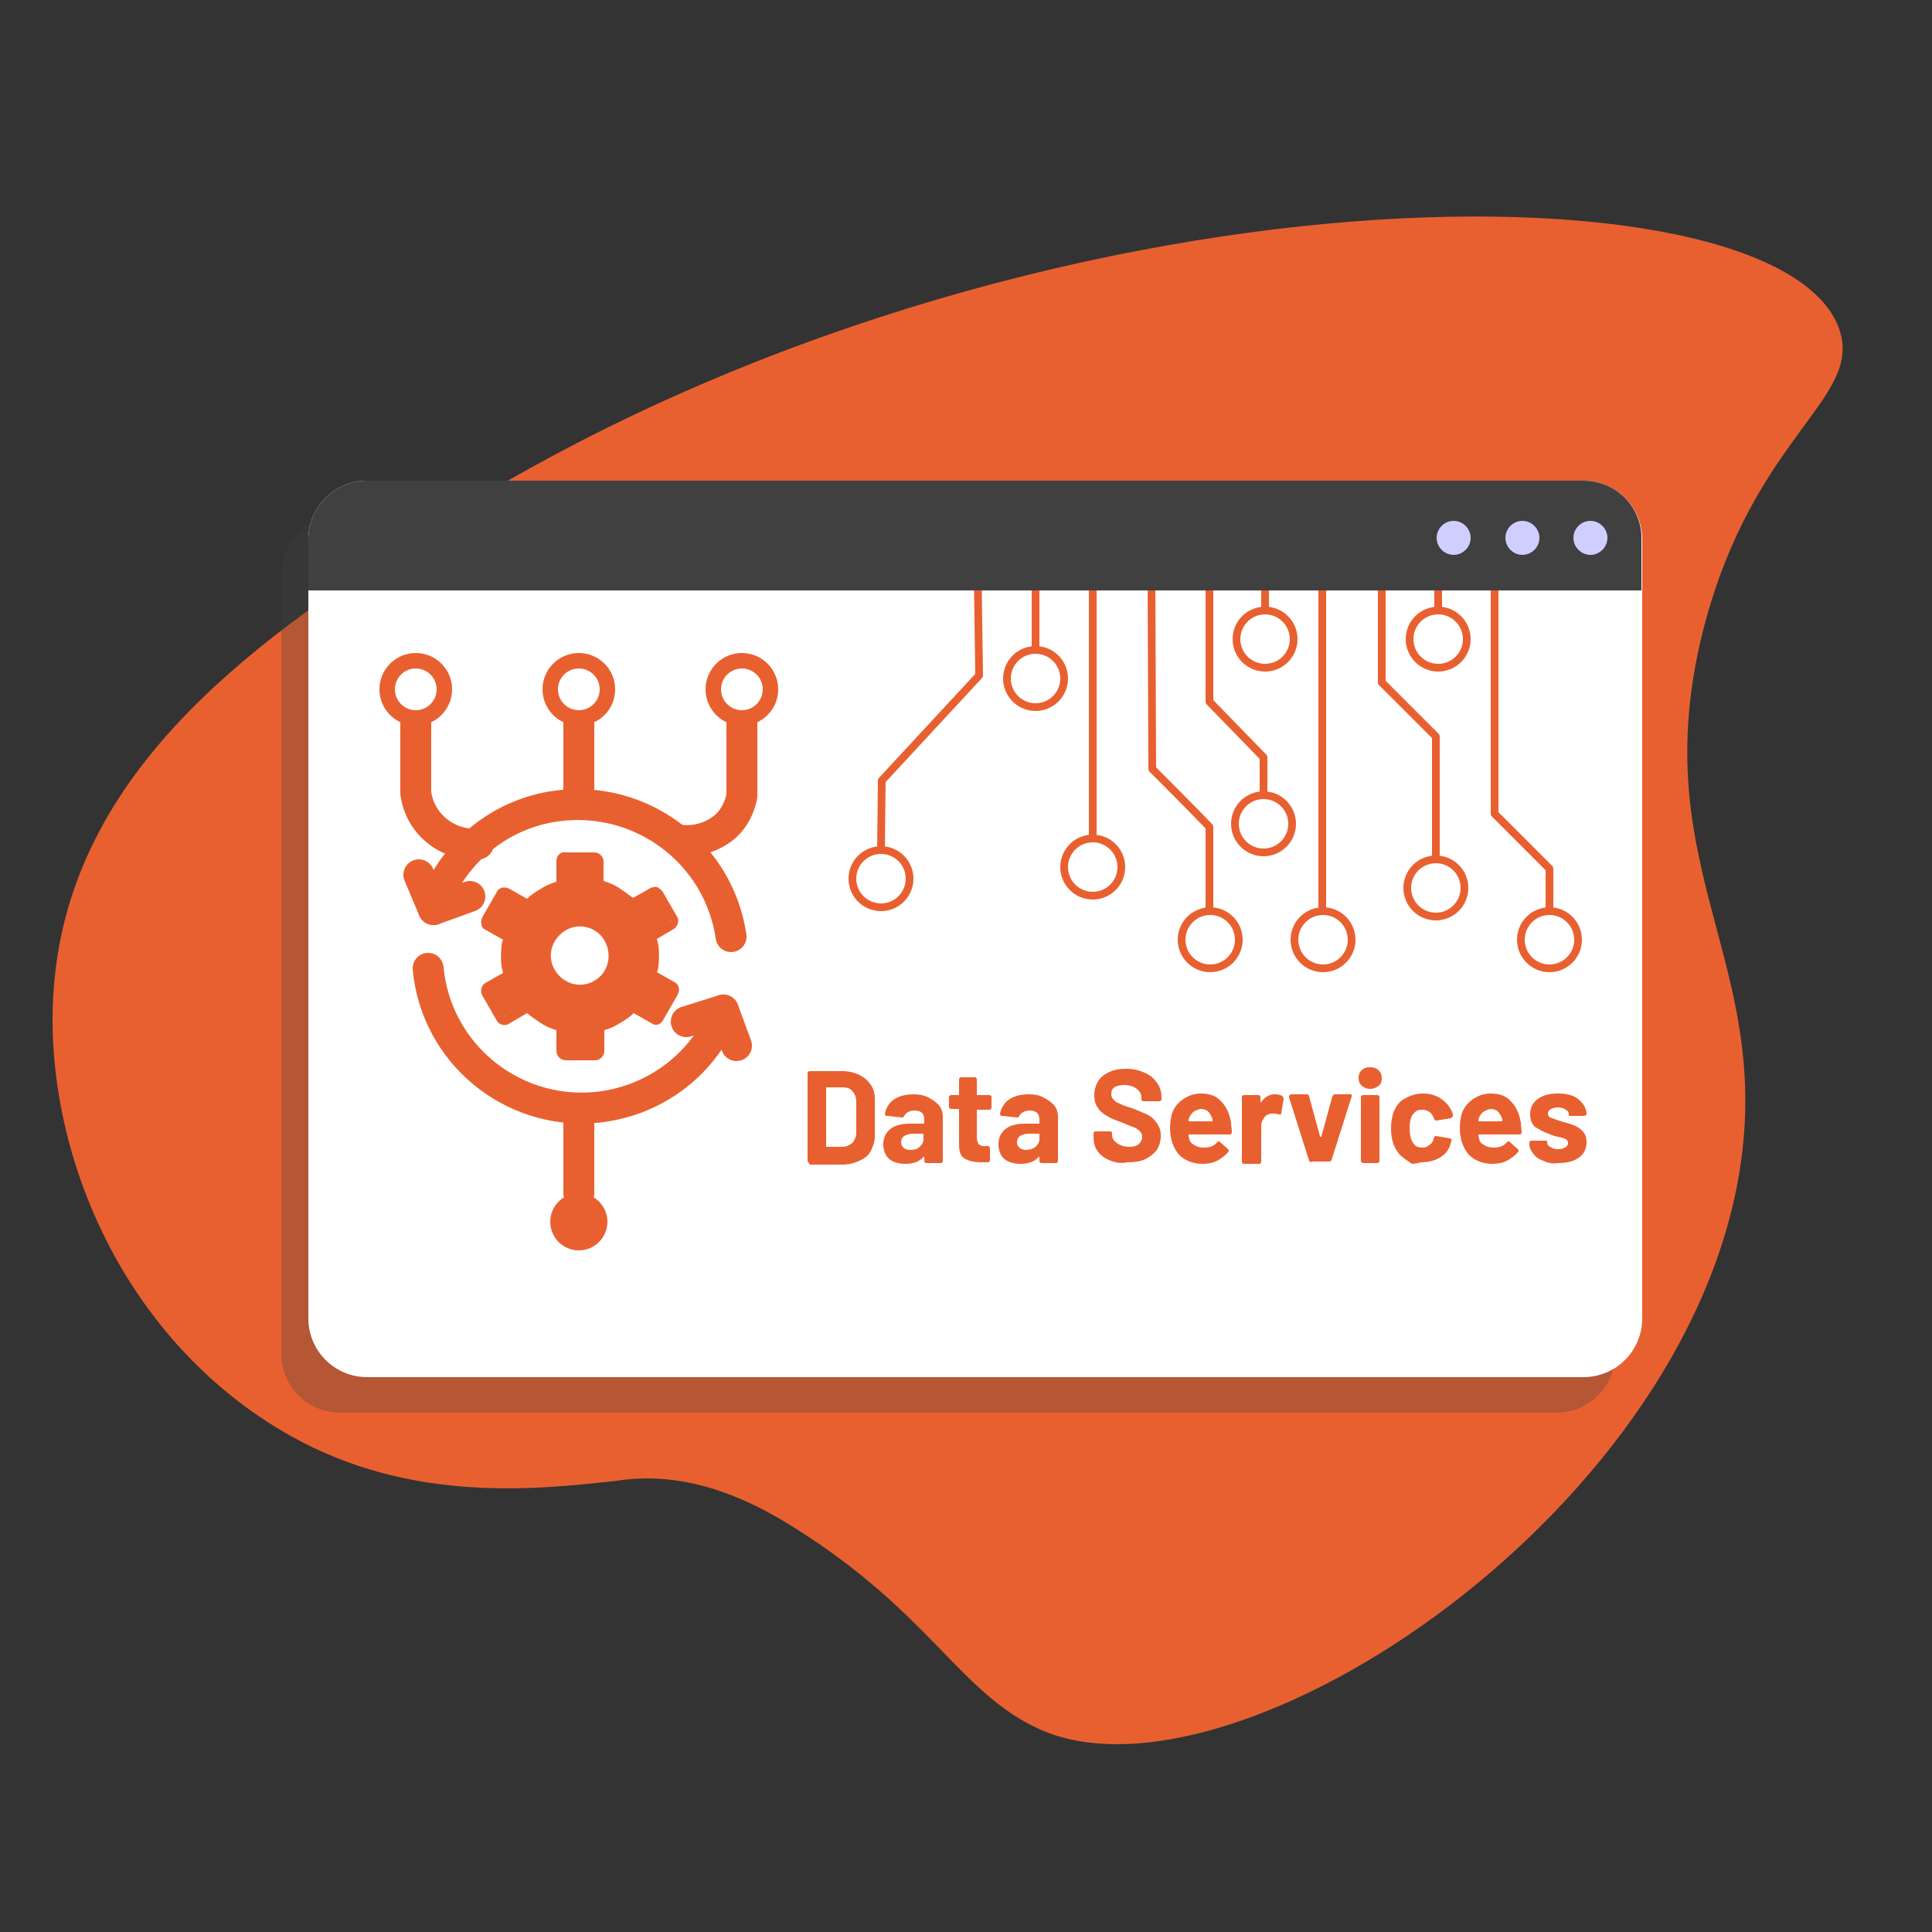 <?xml version="1.0" encoding="utf-8"?>
<!-- Generator: Adobe Illustrator 23.0.6, SVG Export Plug-In . SVG Version: 6.00 Build 0)  -->
<svg version="1.1" id="Layer_1" xmlns="http://www.w3.org/2000/svg" xmlns:xlink="http://www.w3.org/1999/xlink" x="0px" y="0px"
	 viewBox="0 0 250 250" style="enable-background:new 0 0 250 250;" xml:space="preserve">
<rect x="0" y="0" width="250" height="250" fill="#333333" stroke="none"/>
<style type="text/css">
	.st0{fill:#E96030;}
	.st1{opacity:0.56;}
	.st2{opacity:0.55;fill:#404041;enable-background:new    ;}
	.st3{fill:#FFFFFF;}
	.st4{fill:none;stroke:#E96030;stroke-linecap:round;stroke-linejoin:round;}
	.st5{fill:#404041;}
	.st6{fill:#CFCFFF;}
	.st7{fill:none;stroke:#E96030;stroke-width:4;stroke-linecap:round;stroke-linejoin:round;}
	.st8{fill:#FFFFFF;stroke:#E96030;stroke-width:2;stroke-linecap:round;stroke-linejoin:round;}
	.st9{fill-rule:evenodd;clip-rule:evenodd;fill:#FFFFFF;}
	.st10{fill-rule:evenodd;clip-rule:evenodd;fill:#E96030;}
</style>
<title>Artboard 1 copy 4</title>
<g>
	<g id="OBJECTS">
		<path class="st0" d="M54.9,68.8C34.4,82.1,10,98.5,7.1,126.3C4.9,147,15,173.1,37.6,185.8c15.5,8.7,31.6,7,42.3,5.8l0,0
			c9.7-1.5,18.1,3.1,22.6,5.9c18,11.2,21.6,21.6,32.1,26.3c25.1,11.2,85.8-28.9,90.9-75.2c2.8-25.4-12.7-37.7-5-67.5
			c6.5-24.8,20.6-29.5,17.5-38.5C230.1,19.9,129.7,20.2,54.9,68.8z"/>
		<g class="st1">
			<path class="st2" d="M44,66.7h157.4c4.2,0,7.6,3.4,7.6,7.6v100.9c0,4.2-3.4,7.6-7.6,7.6H44c-4.2,0-7.6-3.4-7.6-7.6V74.3
				C36.4,70.1,39.8,66.7,44,66.7z"/>
		</g>
		<path class="st3" d="M47.5,62.2h157.4c4.2,0,7.6,3.4,7.6,7.6v100.8c0,4.2-3.4,7.6-7.6,7.6H47.5c-4.2,0-7.6-3.4-7.6-7.6V69.8
			C39.9,65.6,43.3,62.2,47.5,62.2z"/>
		<path class="st4" d="M126.5,73.7l0.2,13.7l-12.6,13.6l-0.1,8.9"/>
		<circle class="st4" cx="114" cy="113.7" r="3.7"/>
		<circle class="st4" cx="134" cy="87.8" r="3.7"/>
		<line class="st4" x1="134" y1="73.7" x2="134" y2="84.1"/>
		<circle class="st4" cx="141.4" cy="112.2" r="3.7"/>
		<line class="st4" x1="141.4" y1="74" x2="141.4" y2="108.5"/>
		<circle class="st4" cx="156.6" cy="121.6" r="3.7"/>
		<circle class="st4" cx="163.5" cy="106.6" r="3.7"/>
		<path class="st4" d="M149,75.3l0.1,24.2c2.5,2.5,5,5,7.4,7.5v10.9"/>
		<path class="st4" d="M163.5,102.9V98l-7-7.2v-15"/>
		<circle class="st4" cx="163.7" cy="82.7" r="3.7"/>
		<line class="st4" x1="163.7" y1="75.7" x2="163.7" y2="79"/>
		<circle class="st4" cx="186.1" cy="82.7" r="3.7"/>
		<line class="st4" x1="186.1" y1="75.7" x2="186.1" y2="79"/>
		<line class="st4" x1="171.1" y1="117.8" x2="171.1" y2="75.3"/>
		<circle class="st4" cx="171.2" cy="121.6" r="3.7"/>
		<circle class="st4" cx="185.8" cy="114.9" r="3.7"/>
		<circle class="st4" cx="200.5" cy="121.6" r="3.7"/>
		<path class="st4" d="M185.8,111.2V95.3l-7-7V75.7"/>
		<path class="st4" d="M200.5,117.9v-5.5l-7.1-7.1V75.9"/>
		<path class="st5" d="M204.9,62.2H47.5c-4.2,0-7.6,3.4-7.6,7.6v6.6h172.5v-6.6C212.5,65.6,209.1,62.2,204.9,62.2
			C204.9,62.2,204.9,62.2,204.9,62.2z"/>
		<path class="st6" d="M190.3,69.6c0,1.2-1,2.2-2.2,2.2c-1.2,0-2.2-1-2.2-2.2s1-2.2,2.2-2.2l0,0C189.3,67.4,190.3,68.4,190.3,69.6z"
			/>
		<path class="st6" d="M199.2,69.6c0,1.2-1,2.2-2.2,2.2c-1.2,0-2.2-1-2.2-2.2s1-2.2,2.2-2.2c0,0,0,0,0,0
			C198.2,67.4,199.2,68.4,199.2,69.6z"/>
		<path class="st6" d="M208,69.6c0,1.2-1,2.2-2.2,2.2c-1.2,0-2.2-1-2.2-2.2s1-2.2,2.2-2.2l0,0C207,67.4,208,68.4,208,69.6z"/>
		<path class="st7" d="M94.6,121.2C93,110.3,82.9,102.8,72,104.3c-7.3,1-13.4,6-15.9,12.9"/>
		<line class="st7" x1="56.1" y1="117.7" x2="54.2" y2="113.2"/>
		<line class="st7" x1="60.8" y1="116" x2="56.1" y2="117.7"/>
		<path class="st7" d="M55.4,125.3c1,10.9,10.7,19,21.7,18c7.3-0.7,13.7-5.3,16.5-12.1"/>
		<line class="st7" x1="93.6" y1="130.7" x2="95.3" y2="135.3"/>
		<line class="st7" x1="88.8" y1="132.2" x2="93.6" y2="130.7"/>
		<path class="st7" d="M53.8,89v13.6c0.5,4,4.1,6.9,8.1,6.6"/>
		<line class="st7" x1="74.9" y1="89.4" x2="74.9" y2="102.9"/>
		<line class="st7" x1="74.9" y1="143.8" x2="74.9" y2="154.4"/>
		<path class="st7" d="M96,89.4v13.6c-0.3,1.5-1,2.9-2.1,3.9c-1.6,1.4-3.8,2.1-6,1.8"/>
		<circle class="st8" cx="53.8" cy="89.2" r="3.7"/>
		<circle class="st8" cx="74.9" cy="89.2" r="3.7"/>
		<circle class="st0" cx="74.9" cy="158.1" r="3.7"/>
		<circle class="st8" cx="96" cy="89.2" r="3.7"/>
		<circle class="st3" cx="75" cy="123.8" r="4.2"/>
		<path class="st9" d="M84,123.7c0-0.4,0-0.8-0.1-1.2c-0.1-0.4-0.1-0.8-0.2-1.2c-0.1-0.3,0-0.6,0.3-0.7l2.7-1.5l-1.8-3.2l-2.7,1.5
			c-0.2,0.1-0.6,0.1-0.8-0.1c-0.6-0.6-1.2-1-1.9-1.4c-0.7-0.4-1.4-0.7-2.1-0.9c-0.3-0.1-0.5-0.3-0.5-0.6v-3.1h-3.7v3.1
			c0,0.3-0.2,0.5-0.5,0.6c-0.8,0.2-1.5,0.5-2.2,0.9c-0.7,0.4-1.3,0.9-1.9,1.4c-0.2,0.2-0.5,0.2-0.8,0.1l-2.7-1.5l-1.8,3.2l2.6,1.5
			c0.3,0.1,0.4,0.4,0.3,0.7c-0.1,0.4-0.2,0.8-0.2,1.2c-0.1,0.8-0.1,1.6,0,2.4c0.1,0.4,0.1,0.8,0.2,1.2c0.1,0.3,0,0.6-0.3,0.7
			l-2.6,1.5l1.8,3.1l2.7-1.5c0.2-0.1,0.6-0.1,0.8,0.1c0.6,0.6,1.2,1,1.9,1.4c0.7,0.4,1.4,0.7,2.1,0.9c0.3,0.1,0.5,0.3,0.5,0.6v3.1
			h3.6v-3.1c0-0.3,0.2-0.5,0.5-0.6c0.8-0.2,1.5-0.5,2.2-0.9c0.7-0.4,1.3-0.9,1.9-1.4c0.2-0.2,0.5-0.2,0.8-0.1l2.7,1.5l1.8-3.1
			l-2.6-1.5c-0.3-0.1-0.4-0.4-0.3-0.7c0.1-0.4,0.2-0.8,0.2-1.2C84,124.4,84,124,84,123.7L84,123.7z M78.6,120.1c1.9,2,1.9,5.1,0,7.1
			l0,0c-2,1.9-5.1,1.9-7.1,0c-1.9-2-1.9-5.1,0-7.1C73.5,118.1,76.7,118.1,78.6,120.1L78.6,120.1z"/>
		<path class="st10" d="M78.1,114c0.7,0.2,1.4,0.5,2,0.9c0.6,0.4,1.2,0.8,1.8,1.3l2.3-1.3l0,0c0.3-0.1,0.6-0.2,0.8-0.1
			c0.3,0.1,0.5,0.3,0.7,0.5l1.9,3.3c0.2,0.3,0.2,0.6,0.1,0.9c-0.1,0.3-0.3,0.6-0.5,0.7l-2.2,1.3c0.1,0.3,0.1,0.6,0.2,0.8
			c0.1,0.9,0.1,1.8,0,2.7c0,0.3-0.1,0.6-0.2,0.8l2.3,1.3c0.6,0.3,0.7,1,0.4,1.6l-1.9,3.3c-0.3,0.6-1,0.8-1.5,0.4c0,0,0,0,0,0
			l-2.3-1.3c-0.5,0.5-1.1,0.9-1.8,1.3c-0.6,0.4-1.3,0.7-2,0.9v2.7c0,0.6-0.5,1.2-1.2,1.2h0h-3.8c-0.6,0-1.2-0.5-1.2-1.2v-2.7
			c-0.7-0.2-1.4-0.5-2-0.9c-0.6-0.4-1.2-0.8-1.8-1.3l-2.4,1.4c-0.5,0.3-1.2,0.1-1.5-0.4l-1.9-3.3c-0.3-0.6-0.1-1.3,0.4-1.6l2.3-1.3
			c-0.1-0.3-0.1-0.6-0.2-0.8c-0.1-0.9-0.1-1.8,0-2.7c0-0.3,0.1-0.6,0.2-0.8l-2.3-1.3c-0.3-0.1-0.5-0.4-0.5-0.7
			c-0.1-0.3,0-0.6,0.1-0.9l1.9-3.3c0.3-0.6,1-0.7,1.6-0.4l2.3,1.3c0.5-0.5,1.1-0.9,1.8-1.3c0.6-0.4,1.3-0.7,2-0.9v-2.7
			c0-0.3,0.1-0.6,0.3-0.8c0.2-0.2,0.5-0.4,0.8-0.3h3.8c0.6,0,1.2,0.5,1.2,1.2v0L78.1,114L78.1,114z M79.5,116
			c-0.7-0.4-1.4-0.7-2.1-0.9c-0.3-0.1-0.5-0.3-0.5-0.6v-3.1h-3.6v3.1c0,0.3-0.2,0.5-0.5,0.6c-0.8,0.2-1.5,0.5-2.2,0.9
			c-0.7,0.4-1.3,0.9-1.9,1.4c-0.2,0.2-0.5,0.2-0.8,0.1l-2.7-1.5l-1.8,3.2l2.6,1.5c0.3,0.1,0.4,0.4,0.3,0.7c-0.1,0.4-0.2,0.8-0.2,1.2
			c-0.1,0.8-0.1,1.6,0,2.4c0.1,0.4,0.1,0.8,0.2,1.2l0,0c0.1,0.3,0,0.6-0.3,0.7l-2.6,1.5l1.8,3.1l2.7-1.6c0.2-0.1,0.6-0.1,0.8,0.1
			c0.6,0.6,1.2,1,1.9,1.4c0.7,0.4,1.4,0.7,2.1,0.9c0.3,0.1,0.5,0.3,0.5,0.6v3.1h3.6v-3.1c0-0.3,0.2-0.5,0.5-0.6
			c0.8-0.2,1.5-0.5,2.2-0.9c0.7-0.4,1.3-0.9,1.9-1.4c0.2-0.2,0.5-0.2,0.8-0.1l2.7,1.5l1.8-3.1l-2.6-1.5c-0.3-0.1-0.4-0.4-0.3-0.7
			c0.1-0.4,0.2-0.8,0.2-1.2c0.1-0.4,0.1-0.8,0.1-1.2c0-0.4,0-0.8-0.1-1.2c-0.1-0.4-0.1-0.8-0.2-1.2l0,0c-0.1-0.3,0-0.6,0.3-0.7
			l2.7-1.5l-1.8-3.2l-2.7,1.5c-0.2,0.1-0.6,0.1-0.8-0.1C80.9,116.8,80.2,116.3,79.5,116L79.5,116z M75.1,118.7c-2.8,0-5,2.2-5,5
			c0,2.8,2.2,5,5,5c1.3,0,2.6-0.5,3.5-1.4l0,0c1.9-2,1.9-5.1,0-7.1l0,0C77.6,119.3,76.3,118.8,75.1,118.7L75.1,118.7z M77.7,121
			c-1.5-1.5-3.8-1.5-5.3,0c-1.5,1.5-1.5,3.8,0,5.3s3.8,1.5,5.3,0l0,0l0,0C79.1,124.9,79.1,122.5,77.7,121L77.7,121z"/>
		<path class="st0" d="M70.4,118.4c-0.6-0.1-1.1-0.1-1.7,0c-0.2,0-0.4,0.1-0.5,0.3c0,0.1-0.1,0.1-0.1,0.2c0,0.1,0,0.1-0.1,0.2
			s0,0.1,0.1,0c-0.6,0.1-0.4,1.1,0.3,1c0.1,0,0.3-0.1,0.4-0.2c0.1-0.1,0.1-0.3,0.2-0.4c0,0,0.5,0,0.6,0h0.9c0.3,0,0.5-0.2,0.5-0.5
			S70.7,118.4,70.4,118.4L70.4,118.4z"/>
		<path class="st0" d="M66.8,119c0.3,0,0.5-0.2,0.5-0.5S67,118,66.8,118s-0.5,0.2-0.5,0.5S66.5,119,66.8,119z"/>
		<path class="st0" d="M71.4,118.6c-1.6-0.2-3.1-0.5-4.7-0.8c-0.3-0.1-0.6,0.1-0.6,0.4c-0.1,0.3,0.1,0.6,0.4,0.6
			c0.7,0.2,1.5,0.4,2.2,0.5c0.4,0,0.6-0.6,0.3-0.8c-0.7-0.7-1.5-1.3-2.4-1.9l-0.2,0.9c0.5,0,0.9,0.1,1.3,0.3l0.5-0.8
			c-0.9-0.4-1.9-0.7-2.8-1c-0.5-0.2-0.8,0.5-0.5,0.8l1.7,2c0.2,0.2,0.5,0.2,0.7,0c0.1-0.1,0.2-0.3,0.1-0.5c-0.3-0.8-1.7-2.5-2.4-1.2
			c-0.6,1,0,2.8,1.3,2.6c0.2,0,0.3-0.2,0.3-0.3c0.2-0.9-0.8-2.5-1.9-1.9c-0.8,0.4-0.6,2.1,0.4,2.2c1.4,0.1,1.2-2.1,0.4-2.7
			c-1.3-1-1.5,1.4-1.5,2.2l0.7-0.4l-0.1-0.1l-0.6,0.7l0.5,0.2c0.5,0.4,1-0.5,0.5-0.9c-0.2-0.2-0.5-0.3-0.7-0.3
			c-0.3-0.1-0.5,0.1-0.6,0.4c0,0.1,0,0.3,0,0.4c0.1,0.2,0.2,0.4,0.4,0.4c0.2,0.2,0.5,0.1,0.7-0.1c0.1-0.1,0.1-0.3,0.1-0.4v-0.4
			c0-0.8,0-1,0.2-0.6c0,0.2,0.2,0.3,0.4,0.1c0.4-0.2,0.7-0.1,0.9,0.4l0.8-0.5l-1.7-2l-0.5,0.8c0.9,0.3,1.7,0.6,2.6,0.9
			c0.6,0.2,1.1-0.6,0.5-0.8c-0.6-0.3-1.2-0.4-1.8-0.5c-0.3,0-0.5,0.2-0.5,0.5c0,0.2,0.1,0.3,0.2,0.4c0.8,0.5,1.5,1.1,2.2,1.7
			l0.3-0.8c-0.7-0.1-1.4-0.2-2-0.4l-0.3,1c1.6,0.3,3.1,0.6,4.7,0.8C71.8,119.7,72.1,118.7,71.4,118.6L71.4,118.6z"/>
		<path class="st0" d="M76,119.1c3.2,0,3.2-5,0-5S72.8,119.1,76,119.1z"/>
		<path class="st0" d="M72.2,118.1c0.6,0,1-0.4,1-1s-0.4-1-1-1s-1,0.4-1,1S71.6,118.1,72.2,118.1z"/>
		<path class="st0" d="M72.8,115.3c-1.1-0.3-2.3,0-3.2,0.8c-0.8,0.8-0.8,2,0,2.8c0.8,0.8,2,0.8,2.8,0c-0.1,0.1-0.3,0.2-0.5,0.2
			c-0.1,0-0.5-0.1-0.2,0c1.1,0.1,2.1-0.7,2.2-1.8C74.1,116.5,73.6,115.7,72.8,115.3L72.8,115.3z"/>
		<path class="st0" d="M70.5,123c-0.1-0.2-0.1-0.6-0.2-0.8c0-0.5-0.1-0.4-0.3,0.4c0.2-0.2,0.3-0.4,0.5-0.6c0.5-0.6,0.7-1.4,0.8-2.1
			c0-1-0.8-1.9-1.8-2.1c-0.4-0.1-0.8-0.1-1.2,0h-0.5c-0.3,0-0.3,0,0.1,0.1c-1-0.5-2.1-0.2-2.7,0.7c-0.5,0.9-0.2,2.2,0.7,2.7
			c0.5,0.3,1.1,0.4,1.8,0.4c0.2,0,0.4,0,0.6,0c0.4,0,0.8,0.2,0-0.2l-0.9-1.2v-0.7c0,0-0.1,0.2-0.2,0.2c-0.3,0.4-0.6,0.8-0.8,1.3
			c-0.2,1-0.1,1.9,0.2,2.9C67.4,126.5,71.2,125.5,70.5,123L70.5,123z"/>
		<path class="st0" d="M68.1,120.3c0.5-0.1,1,0,1.5,0.1l-0.9-0.5l0.2,0.2l-0.6-1.4c0.1,1.2,0.5,2.2,1.8,2.5c2.5,0.6,3.5-3.2,1-3.8
			c-1.1-0.2-2.2-0.3-3.3-0.3c-0.9-0.2-1.9-0.4-2.8-0.5c-2.5,0.1-2.6,4,0,4c0.8,0.1,1.6,0.2,2.4,0.5c0.9,0,1.8,0.1,2.7,0.2l1-3.8
			h-0.2l1.2,0.9l-0.1-0.2l0.3,1c-0.3-2.5-2.1-2.8-4.2-2.7c-2.6,0.1-2.6,4,0,4L68.1,120.3z"/>
		<path class="st0" d="M72.9,113.2c-0.5,1.5-1.6,2.7-2,4.2c-0.7,2.2,2.5,3.4,3.6,1.5c0.8-1.2,1.9-1.8,2.2-3.4
			c0.2-1.3-0.1-2.7-0.8-3.8l-1.7,3l0.7,0.1l-0.9-1.2c0.3,1.3-0.2,2.3,0.8,3.4s2.6,1.2,3.2,2.3l1.2-2.9l-0.5-0.3l-1.9,3.3
			c2.5,0.5,5,0.8,7.5,1c1.1,0,2-0.9,2-2l0.1-0.8l-3.7,1l0.5,0.8l1.2-2.9c-1.1,0.1-2,0.6-2.8,1.4c-0.8,0.9-0.8,2.1-1.5,3l2.7-0.7
			c-0.5-0.4-0.9-0.8-1.3-1.2c-1.8-1.8-4.6,1-2.8,2.8c0.6,0.7,1.3,1.3,2.1,1.8c0.9,0.5,2.2,0.2,2.7-0.7c0.7-1,0.6-2.4,1.9-2.6
			c1.1-0.3,1.7-1.4,1.4-2.5c0-0.2-0.1-0.3-0.2-0.4l-0.5-0.8c-0.6-0.9-1.8-1.2-2.8-0.6c-0.6,0.4-0.9,1-0.9,1.6l-0.1,0.8l2-2
			c-2.2-0.2-4.3-0.4-6.5-0.8c-1.1-0.3-2.2,0.4-2.4,1.5c-0.2,0.6,0,1.3,0.5,1.8c1.1,1.2,2.8,1.7,4.3,1.3c1.3-0.2,1.7-1.9,1.2-2.9
			c-0.5-0.9-1.1-1.6-2-2.1c-0.3-0.2-1.2-0.4-1.3-0.5s-0.1-0.8-0.1-1.3c-0.2-2.2-1.9-2.6-3.8-2.7c-1.6-0.1-2.3,1.8-1.7,3
			c0.7,1.4-0.7,2-1.4,3.2l3.6,1.5c0.4-1.4,1.6-2.7,2-4.2C77.5,111.9,73.6,110.8,72.9,113.2L72.9,113.2z"/>
		<path class="st0" d="M79.5,123l-0.1,2.8c-0.1,2.1,2.7,2.5,3.7,1c0.7-1,1.2-2.2,1.4-3.4l-3.8-1.1c-0.2,1.9-1.2,3.7-2.7,5
			c-1.7,1.3-4.1,0.8-6.1,0.3c-2.5-0.6-3.5,3.2-1.1,3.8c2.9,0.7,6.3,1.2,9-0.6c2.5-1.8,4.2-4.5,4.6-7.5c0.4-2.5-3.4-3.6-3.8-1.1
			c-0.1,0.9-0.5,1.7-1,2.5l3.7,1l0.1-2.8C83.6,120.4,79.6,120.4,79.5,123L79.5,123z"/>
		<path class="st0" d="M71.9,127.5c-0.6-0.2-1-2-1.3-2.5c-0.5-0.8-0.8-1.8-1-2.7c-0.2-2.5-4-2.6-4,0v0.5c0,2.6,4,2.6,4,0v-0.5h-4
			c0.1,1.9,1,3.4,1.7,5.1c0.7,1.7,1.5,3.4,3.5,4C73.3,132.1,74.3,128.2,71.9,127.5L71.9,127.5z"/>
		<path class="st0" d="M65.6,125.1c0.1,0.9,0,1.8-0.3,2.6l0.9-1.2c-0.1,0.1-0.2,0.2-0.4,0.2c-0.5,0.2-0.3,0.3,0.7,0.2l0.7,0.7
			l0.1,0.1l-1.9,2.5c0.2,0,0.4,0,0.5,0c1,0.3,2.1-0.3,2.4-1.4c0.3-1-0.3-2.1-1.4-2.4c-0.5-0.1-1.1-0.2-1.6-0.2c-1.1,0-2,0.9-2,2
			c0,0.2,0,0.3,0.1,0.5c0.2,0.9,0.9,1.7,1.9,1.9c1,0.1,2-0.1,2.8-0.8c1.4-1,1.4-3.3,1.4-4.9C69.6,122.5,65.6,122.5,65.6,125.1
			L65.6,125.1z"/>
		<path class="st0" d="M70.4,130L70.4,130l-1.4-3.4c0.2-0.2-0.7,0.1-0.8,0.1c-0.4,0.1-0.8,0.2-1.3,0.3c-0.8,0.2-1.5,0.5-2.2,0.9
			l1.5-0.2h-0.1v3.8c1.4-0.4,3.5-1,4.7,0.1c1.9,1.8,4.7-1,2.8-2.8c-1-1.1-2.3-1.7-3.7-1.8c-1.6-0.1-3.3,0.1-4.8,0.6
			c-1.1,0.3-1.6,1.4-1.3,2.5c0.2,0.6,0.7,1.1,1.3,1.3c1.1,0.3,2.2-0.5,3.3-0.7s2.6-0.4,3.4-1.3c0.8-0.8,0.7-2.1,0-2.8
			c-0.4-0.4-0.8-0.6-1.4-0.6l0,0C67.9,125.9,67.9,129.9,70.4,130L70.4,130z"/>
		<path class="st0" d="M70.4,131.9c0.4,0.1,0.9,0.3,1.3,0.5c0.6,0.2,1.3,0.3,1.9,0.3c1.2,0.1,2.2,0.7,3.5,0.3c2.4-0.7,1.4-4.6-1-3.8
			c-0.3,0.1-0.7-0.1-1-0.2c-0.5-0.1-1-0.2-1.5-0.2c-0.7-0.2-1.4-0.4-2.1-0.6C69,127.5,67.9,131.3,70.4,131.9L70.4,131.9z"/>
		<path class="st0" d="M78,132.8c1.6,0.1,3.2-1.1,4.3-2.1c1.2-1.2,1.9-2.8,2-4.6c0-1.1-0.9-2-2-2s-2,0.9-2,2c0,0.7-0.3,1.3-0.8,1.7
			c-0.3,0.3-1.1,1-1.5,1C75.4,128.8,75.4,132.8,78,132.8L78,132.8z"/>
		<path class="st0" d="M72.9,133.1c0,0.5,0.1-0.4,0,0.1c0,0.2-0.1,0.4-0.1,0.6c-0.1,0.4-0.1,0.9,0,1.3c0.2,0.7,0.7,1.2,1.4,1.4
			c0.4,0.1,0.9,0.1,1.3-0.1c0.1,0,0.2-0.1,0.3-0.1c0.5-0.4,0.5-0.4,0.2-0.1l-1,0.3h0.1l-1.4-0.6v0.1l-0.3-2.4l0,0l1.2-0.9
			c-0.2,0.1,0.1,0,0.2,0c-0.2,0-0.4,0-0.6,0.1c-0.5,0.1-1,0.3-1.3,0.7c-0.8,0.8-0.7,2.1,0,2.8c0.4,0.4,0.8,0.6,1.4,0.6h0.5
			c0.4,0-0.3-0.1,0,0l-0.9-0.5c0.5,0.6,1.3,0.8,2.1,0.6c0.9-0.2,1.5-1,1.5-1.9c0-0.3-0.1-0.7-0.2-1c-0.4-1-1.6-1.5-2.6-1.1
			c-0.9,0.3-1.4,1.2-1.2,2.2c0.1,0.2,0.2,0.7,0.1,0l1.5-1.9l0,0l1.9,0.5c-0.4-0.3-0.8-0.6-1.3-0.7c-0.5-0.1-0.9-0.1-1.4-0.1l1.4,3.4
			l0.1-0.1l-0.9,0.5c-0.2,0.1-0.4,0,0,0c0.3,0,0.5-0.1,0.8-0.1c0.5-0.2,1-0.5,1.3-1c0.4-0.8,0.3-1.8-0.3-2.4c-0.4-0.4-1-0.6-1.5-0.6
			c-0.3,0-0.7,0.1-1,0.3c-0.2,0.1-0.9,0.6-0.3,0.2l1.5-0.2l0,0l1.3,1.4c0,0.1,0,0.5,0.1,0.2c0,0.3,0,0.2,0,0
			c0.1-0.4,0.1-0.7,0.1-1.1c0-1.1-0.9-2-2-2S72.8,132,72.9,133.1L72.9,133.1z"/>
		<path class="st0" d="M83.7,130.2h0.1l-1.5-0.2l0.1,0.1l-0.7-0.7c-0.1-0.3-0.1-0.3,0-0.1c0.1,0.2,0.1,0.4,0.2,0.6
			c0.2,0.4,0.6,0.7,1,0.9c0.3,0.1,0.7,0.2,1,0.2c0.2,0,0.9,0.1,0.3-0.1l-0.9-0.5l0.1,0.1l-0.6-1.4v0.1l0.3-1v0.1l0.7-0.7
			c-0.2,0.1-0.3,0.1,0,0h1l1.2,0.9l0,0l0.3,1c0-0.7-0.3-1.4-0.8-2c-0.8-0.8-2-0.8-2.8,0c-0.8,0.8-0.8,2,0,2.8l-0.4-1v0.2
			c0,0.4,0.1,0.7,0.3,1c0.3,0.5,0.7,0.8,1.2,0.9c1,0.2,2-0.1,2.6-0.9c0.7-0.9,0.6-2.1-0.2-2.9c-0.4-0.4-1-0.6-1.5-0.6h-0.4
			c-0.2,0-0.4-0.1,0,0l1.2,0.9c0.3,0.5,0.1,0.1,0,0c-0.1-0.4-0.3-0.7-0.6-1c-0.6-0.5-1.4-0.7-2.2-0.6c-1,0.3-1.7,1.4-1.4,2.4
			C81.6,129.9,82.7,130.5,83.7,130.2L83.7,130.2z"/>
	</g>
</g>
<g>
	<g>
		<path class="st0" d="M104.5,150.2v-11.3c0-0.2,0.1-0.3,0.3-0.3h4.2c0.8,0,1.6,0.2,2.2,0.5c0.6,0.3,1.1,0.7,1.5,1.3
			s0.5,1.2,0.5,1.9v4.7c0,0.7-0.2,1.3-0.5,1.9s-0.8,1-1.5,1.3c-0.6,0.3-1.4,0.5-2.2,0.5h-4.2C104.6,150.4,104.5,150.3,104.5,150.2z
			 M107,148.4h2c0.5,0,0.9-0.2,1.3-0.5c0.3-0.4,0.5-0.8,0.5-1.4v-3.9c0-0.6-0.2-1.1-0.5-1.4c-0.3-0.4-0.8-0.5-1.3-0.5h-2
			c-0.1,0-0.1,0-0.1,0.1v7.6C106.9,148.4,106.9,148.4,107,148.4z"/>
		<path class="st0" d="M120.1,142c0.6,0.3,1,0.6,1.4,1c0.3,0.4,0.5,0.9,0.5,1.5v5.7c0,0.2-0.1,0.3-0.3,0.3h-1.8
			c-0.2,0-0.3-0.1-0.3-0.3v-0.4c0,0,0-0.1,0-0.1s-0.1,0-0.1,0c-0.5,0.6-1.3,0.9-2.3,0.9c-0.9,0-1.6-0.2-2.1-0.6
			c-0.5-0.4-0.8-1.1-0.8-1.9c0-0.9,0.3-1.5,0.9-2c0.6-0.5,1.5-0.7,2.6-0.7h1.7c0.1,0,0.1,0,0.1-0.1v-0.4c0-0.4-0.1-0.7-0.3-0.9
			c-0.2-0.2-0.6-0.3-1-0.3c-0.3,0-0.6,0.1-0.8,0.2c-0.2,0.1-0.4,0.3-0.5,0.5c-0.1,0.2-0.2,0.2-0.3,0.2l-1.9-0.2
			c-0.1,0-0.2,0-0.2-0.1c-0.1,0-0.1-0.1-0.1-0.2c0.1-0.5,0.3-0.9,0.6-1.3s0.8-0.7,1.3-0.9s1.2-0.3,1.8-0.3
			C118.9,141.6,119.5,141.7,120.1,142z M119,148.4c0.3-0.3,0.5-0.6,0.5-1v-0.6c0-0.1,0-0.1-0.1-0.1h-1.2c-0.5,0-0.9,0.1-1.2,0.3
			c-0.3,0.2-0.4,0.5-0.4,0.8c0,0.3,0.1,0.5,0.3,0.7c0.2,0.2,0.5,0.3,0.9,0.3C118.3,148.8,118.7,148.7,119,148.4z"/>
		<path class="st0" d="M128,143.6h-1.5c-0.1,0-0.1,0-0.1,0.1v3.5c0,0.4,0.1,0.6,0.2,0.8c0.2,0.2,0.4,0.3,0.7,0.3h0.5
			c0.2,0,0.3,0.1,0.3,0.3v1.5c0,0.2-0.1,0.3-0.3,0.3c-0.4,0-0.7,0-0.9,0c-0.9,0-1.6-0.2-2.1-0.5s-0.7-0.9-0.7-1.8v-4.5
			c0-0.1,0-0.1-0.1-0.1h-0.9c-0.2,0-0.3-0.1-0.3-0.3V142c0-0.2,0.1-0.3,0.3-0.3h0.9c0.1,0,0.1,0,0.1-0.1v-1.9c0-0.2,0.1-0.3,0.3-0.3
			h1.7c0.2,0,0.3,0.1,0.3,0.3v1.9c0,0.1,0,0.1,0.1,0.1h1.5c0.2,0,0.3,0.1,0.3,0.3v1.3C128.3,143.5,128.2,143.6,128,143.6z"/>
		<path class="st0" d="M135,142c0.6,0.3,1,0.6,1.4,1c0.3,0.4,0.5,0.9,0.5,1.5v5.7c0,0.2-0.1,0.3-0.3,0.3h-1.8
			c-0.2,0-0.3-0.1-0.3-0.3v-0.4c0,0,0-0.1,0-0.1s-0.1,0-0.1,0c-0.5,0.6-1.3,0.9-2.3,0.9c-0.9,0-1.6-0.2-2.1-0.6
			c-0.5-0.4-0.8-1.1-0.8-1.9c0-0.9,0.3-1.5,0.9-2c0.6-0.5,1.5-0.7,2.6-0.7h1.7c0.1,0,0.1,0,0.1-0.1v-0.4c0-0.4-0.1-0.7-0.3-0.9
			c-0.2-0.2-0.6-0.3-1-0.3c-0.3,0-0.6,0.1-0.8,0.2c-0.2,0.1-0.4,0.3-0.5,0.5c-0.1,0.2-0.2,0.2-0.3,0.2l-1.9-0.2
			c-0.1,0-0.2,0-0.2-0.1c-0.1,0-0.1-0.1-0.1-0.2c0.1-0.5,0.3-0.9,0.6-1.3s0.8-0.7,1.3-0.9s1.2-0.3,1.8-0.3
			C133.8,141.6,134.5,141.7,135,142z M134,148.4c0.3-0.3,0.5-0.6,0.5-1v-0.6c0-0.1,0-0.1-0.1-0.1h-1.2c-0.5,0-0.9,0.1-1.2,0.3
			c-0.3,0.2-0.4,0.5-0.4,0.8c0,0.3,0.1,0.5,0.3,0.7c0.2,0.2,0.5,0.3,0.9,0.3C133.2,148.8,133.6,148.7,134,148.4z"/>
		<path class="st0" d="M143.5,150.1c-0.7-0.3-1.2-0.7-1.5-1.2c-0.4-0.5-0.5-1.2-0.5-1.9v-0.3c0-0.2,0.1-0.3,0.3-0.3h1.8
			c0.2,0,0.3,0.1,0.3,0.2v0.2c0,0.5,0.2,0.8,0.6,1.1c0.4,0.3,1,0.5,1.6,0.5c0.6,0,1-0.1,1.3-0.4s0.4-0.6,0.4-0.9
			c0-0.3-0.1-0.5-0.3-0.7c-0.2-0.2-0.4-0.4-0.7-0.5c-0.3-0.1-0.8-0.3-1.5-0.6c-0.8-0.3-1.4-0.5-1.9-0.8c-0.5-0.3-1-0.6-1.3-1.1
			c-0.4-0.5-0.5-1.1-0.5-1.7c0-0.7,0.2-1.3,0.5-1.8s0.8-0.9,1.5-1.2c0.6-0.3,1.3-0.4,2.2-0.4c0.9,0,1.6,0.2,2.3,0.5
			c0.7,0.3,1.2,0.7,1.6,1.3c0.4,0.5,0.6,1.2,0.6,1.9v0.2c0,0.2-0.1,0.3-0.3,0.3H148c-0.2,0-0.3-0.1-0.3-0.2v-0.2
			c0-0.5-0.2-0.9-0.6-1.2s-0.9-0.5-1.6-0.5c-0.5,0-1,0.1-1.3,0.3s-0.4,0.5-0.4,0.9c0,0.3,0.1,0.5,0.3,0.7c0.2,0.2,0.4,0.4,0.8,0.5
			c0.3,0.2,0.9,0.4,1.6,0.6c0.8,0.3,1.4,0.6,1.9,0.8c0.5,0.2,0.9,0.6,1.2,1c0.4,0.5,0.6,1,0.6,1.8c0,0.7-0.2,1.3-0.5,1.8
			c-0.4,0.5-0.9,0.9-1.5,1.2c-0.7,0.3-1.4,0.4-2.3,0.4C144.9,150.6,144.2,150.4,143.5,150.1z"/>
		<path class="st0" d="M157.5,147.8c0.1-0.1,0.1-0.1,0.2-0.1c0.1,0,0.1,0,0.2,0.1l1,0.9c0.1,0.1,0.1,0.1,0.1,0.2
			c0,0.1,0,0.1-0.1,0.2c-0.4,0.5-0.9,0.8-1.4,1.1c-0.6,0.3-1.2,0.4-1.9,0.4c-1,0-1.9-0.3-2.6-0.8c-0.7-0.5-1.1-1.3-1.4-2.2
			c-0.1-0.5-0.2-1-0.2-1.6c0-0.7,0.1-1.2,0.2-1.7c0.2-0.8,0.7-1.5,1.4-2c0.7-0.5,1.5-0.8,2.4-0.8c1.1,0,2,0.3,2.6,1
			c0.7,0.7,1.1,1.6,1.3,2.8c0,0.4,0.1,0.8,0.1,1.2c0,0.2-0.1,0.3-0.3,0.3h-5.2c-0.1,0-0.1,0-0.1,0.1c0,0.2,0.1,0.4,0.1,0.5
			c0.1,0.4,0.3,0.6,0.7,0.8c0.3,0.2,0.7,0.3,1.2,0.3C156.5,148.5,157.1,148.3,157.5,147.8z M154.4,143.9c-0.2,0.2-0.4,0.4-0.5,0.7
			c-0.1,0.2-0.1,0.4-0.1,0.4c0,0.1,0,0.1,0.1,0.1h2.9c0.1,0,0.1,0,0.1-0.1c0-0.1,0-0.3-0.1-0.4c-0.1-0.3-0.3-0.6-0.5-0.8
			c-0.2-0.2-0.6-0.3-1-0.3C155,143.6,154.6,143.7,154.4,143.9z"/>
		<path class="st0" d="M165.9,141.8c0.1,0.1,0.2,0.2,0.2,0.4l-0.3,1.8c0,0.1,0,0.2-0.1,0.2c-0.1,0-0.1,0-0.2,0
			c-0.2,0-0.3-0.1-0.5-0.1c-0.1,0-0.2,0-0.4,0c-0.4,0-0.8,0.2-1,0.5s-0.4,0.6-0.4,1.1v4.6c0,0.2-0.1,0.3-0.3,0.3H161
			c-0.2,0-0.3-0.1-0.3-0.3V142c0-0.2,0.1-0.3,0.3-0.3h1.8c0.2,0,0.3,0.1,0.3,0.3v0.5c0,0,0,0.1,0,0.1c0,0,0.1,0,0.1,0
			c0.5-0.7,1.1-1,1.8-1C165.4,141.6,165.7,141.7,165.9,141.8z"/>
		<path class="st0" d="M169.4,150.2l-2.6-8.2c0,0,0-0.1,0-0.1c0-0.1,0-0.1,0.1-0.2c0,0,0.1-0.1,0.2-0.1h2c0.2,0,0.3,0.1,0.3,0.3
			l1.4,5.1c0,0,0,0.1,0.1,0.1s0.1,0,0.1-0.1l1.4-5.1c0.1-0.2,0.2-0.3,0.3-0.3l2,0c0.1,0,0.2,0,0.2,0.1c0,0.1,0.1,0.1,0,0.2l-2.6,8.2
			c-0.1,0.2-0.2,0.2-0.3,0.2h-2.1C169.6,150.4,169.5,150.4,169.4,150.2z"/>
		<path class="st0" d="M176.2,140.5c-0.3-0.3-0.4-0.6-0.4-1c0-0.4,0.1-0.8,0.4-1c0.3-0.3,0.6-0.4,1.1-0.4c0.4,0,0.8,0.1,1.1,0.4
			s0.4,0.6,0.4,1s-0.1,0.8-0.4,1s-0.6,0.4-1.1,0.4C176.8,140.9,176.5,140.7,176.2,140.5z M176.1,150.2V142c0-0.2,0.1-0.3,0.3-0.3
			h1.8c0.2,0,0.3,0.1,0.3,0.3v8.2c0,0.2-0.1,0.3-0.3,0.3h-1.8C176.1,150.4,176.1,150.3,176.1,150.2z"/>
		<path class="st0" d="M182.7,150.6c0,0-0.3-0.2-1-0.7c-0.7-0.5-1.1-1.1-1.4-1.9c-0.2-0.6-0.3-1.2-0.3-2c0-0.8,0.1-1.4,0.3-2
			c0.3-0.8,0.7-1.4,1.4-1.8c0.7-0.4,1.5-0.7,2.4-0.7c0.9,0,1.7,0.2,2.4,0.7c0.7,0.5,1.1,1,1.4,1.7c0.1,0.2,0.1,0.3,0.1,0.5v0
			c0,0.1-0.1,0.2-0.3,0.3l-1.8,0.3l-0.1,0c-0.1,0-0.2-0.1-0.2-0.2l-0.1-0.2c-0.1-0.3-0.3-0.5-0.5-0.7c-0.3-0.2-0.6-0.3-1-0.3
			c-0.4,0-0.7,0.1-0.9,0.3s-0.4,0.4-0.5,0.7c-0.1,0.3-0.2,0.8-0.2,1.4c0,0.6,0.1,1.1,0.2,1.4c0.1,0.3,0.3,0.6,0.5,0.8
			s0.6,0.3,0.9,0.3c0.4,0,0.7-0.1,0.9-0.3c0.3-0.2,0.5-0.4,0.6-0.8l0-0.1c0,0,0.1-0.1,0.1-0.2c0.1-0.1,0.1-0.1,0.2-0.1l1.8,0.3
			c0.1,0,0.2,0.1,0.2,0.1s0.1,0.1,0,0.2c0,0.2-0.1,0.3-0.1,0.4c-0.2,0.8-0.7,1.4-1.4,1.8s-1.5,0.6-2.4,0.6
			C183.1,150.6,182.7,150.6,182.7,150.6z"/>
		<path class="st0" d="M195,147.8c0.1-0.1,0.1-0.1,0.2-0.1c0.1,0,0.1,0,0.2,0.1l1,0.9c0.1,0.1,0.1,0.1,0.1,0.2c0,0.1,0,0.1-0.1,0.2
			c-0.4,0.5-0.9,0.8-1.4,1.1c-0.6,0.3-1.2,0.4-1.9,0.4c-1,0-1.9-0.3-2.6-0.8c-0.7-0.5-1.1-1.3-1.4-2.2c-0.1-0.5-0.2-1-0.2-1.6
			c0-0.7,0.1-1.2,0.2-1.7c0.2-0.8,0.7-1.5,1.4-2c0.7-0.5,1.5-0.8,2.4-0.8c1.1,0,2,0.3,2.6,1c0.7,0.7,1.1,1.6,1.3,2.8
			c0,0.4,0.1,0.8,0.1,1.2c0,0.2-0.1,0.3-0.3,0.3h-5.2c-0.1,0-0.1,0-0.1,0.1c0,0.2,0.1,0.4,0.1,0.5c0.1,0.4,0.3,0.6,0.7,0.8
			c0.3,0.2,0.7,0.3,1.2,0.3C194,148.5,194.6,148.3,195,147.8z M191.9,143.9c-0.2,0.2-0.4,0.4-0.5,0.7c-0.1,0.2-0.1,0.4-0.1,0.4
			c0,0.1,0,0.1,0.1,0.1h2.9c0.1,0,0.1,0,0.1-0.1c0-0.1,0-0.3-0.1-0.4c-0.1-0.3-0.3-0.6-0.5-0.8c-0.2-0.2-0.6-0.3-1-0.3
			C192.5,143.6,192.2,143.7,191.9,143.9z"/>
		<path class="st0" d="M199.7,150.2c-0.6-0.2-1-0.5-1.3-0.9c-0.3-0.4-0.5-0.8-0.5-1.3v-0.1c0-0.2,0.1-0.3,0.3-0.3h1.7
			c0.2,0,0.3,0,0.3,0.1v0.1c0,0.2,0.1,0.5,0.4,0.6c0.3,0.2,0.6,0.3,1,0.3c0.4,0,0.7-0.1,0.9-0.2s0.4-0.3,0.4-0.6
			c0-0.2-0.1-0.4-0.3-0.5c-0.2-0.1-0.5-0.2-1-0.3c-0.6-0.1-1-0.3-1.2-0.4c-0.7-0.2-1.3-0.6-1.8-0.9c-0.4-0.4-0.6-0.9-0.6-1.6
			c0-0.8,0.3-1.5,1-2s1.5-0.7,2.6-0.7c0.7,0,1.4,0.1,1.9,0.3c0.5,0.2,1,0.6,1.3,1c0.3,0.4,0.5,0.9,0.5,1.4c0,0.1,0,0.1-0.1,0.1
			c-0.1,0-0.1,0.1-0.2,0.1h-1.7c-0.2,0-0.3,0-0.3-0.1v-0.1c0-0.2-0.1-0.5-0.4-0.6c-0.2-0.2-0.6-0.3-1-0.3c-0.4,0-0.7,0.1-0.9,0.2
			s-0.4,0.3-0.4,0.6c0,0.2,0.1,0.4,0.3,0.5c0.2,0.1,0.6,0.2,1.1,0.4c0.3,0.1,0.6,0.2,1,0.3c0.8,0.2,1.5,0.5,1.9,0.9
			c0.5,0.4,0.7,0.9,0.7,1.6c0,0.8-0.3,1.5-1,2c-0.7,0.5-1.6,0.7-2.7,0.7C200.9,150.6,200.3,150.5,199.7,150.2z"/>
	</g>
</g>
</svg>
